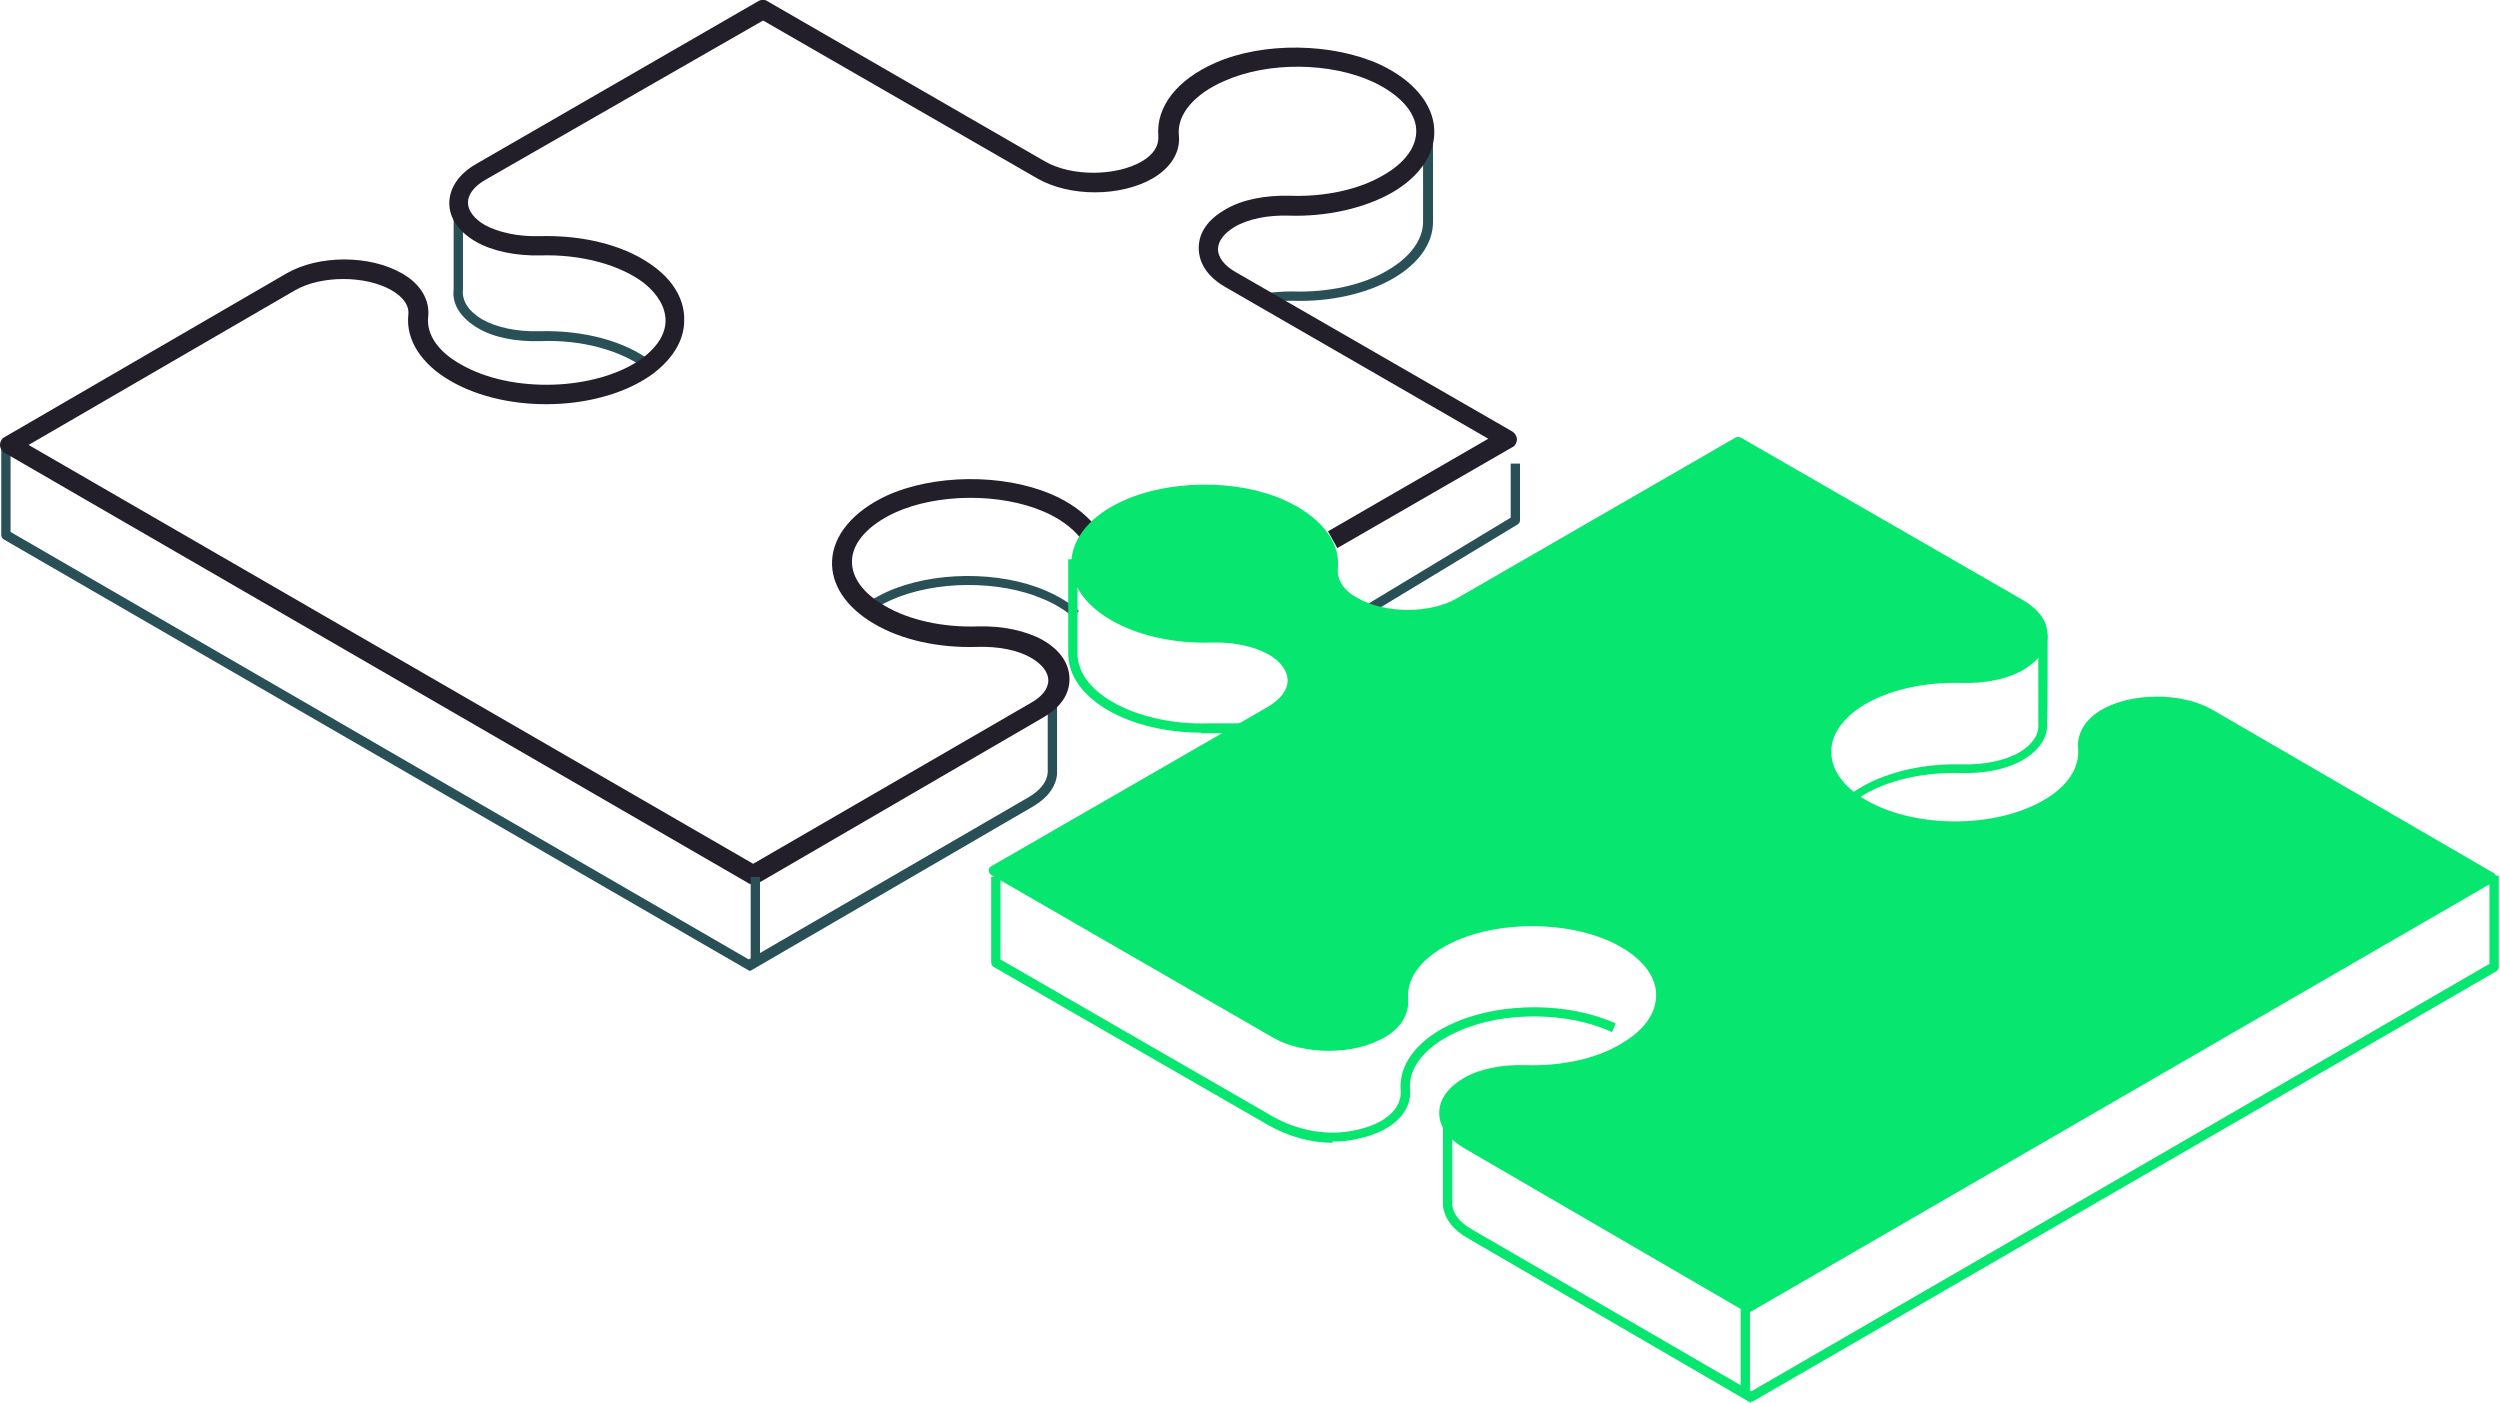 <?xml version="1.0" encoding="UTF-8"?>
<svg id="_レイヤー_1" data-name="レイヤー_1" xmlns="http://www.w3.org/2000/svg" version="1.1" viewBox="0 0 402.3 225.7">
  <!-- Generator: Adobe Illustrator 29.5.1, SVG Export Plug-In . SVG Version: 2.1.0 Build 141)  -->
  <defs>
    <style>
      .st0 {
        fill: #221e2a;
      }

      .st1 {
        fill: #285056;
      }

      .st2 {
        fill: #07e770;
      }
    </style>
  </defs>
  <g>
    <path class="st1" d="M120.6,156.1c-.1,0-.3,0-.4-.1L.6,86.8c-.2-.1-.4-.4-.4-.7v-14.7h1.5v14.2l118.8,68.8,45-26.1c1.9-1.1,3-2.5,3.1-4,0,0,0,0,0,0,0,0,0-.2,0-.3v-13.8h1.5v14.1c0,.1,0,.2,0,.3-.2,2-1.5,3.8-3.9,5.2l-45.4,26.4c-.1,0-.3.1-.4.1Z"/>
    <path class="st1" d="M203.7,48.7l-.2-1.5c1.6-.2,3-.3,4.4-.3,5.7.2,11.4-1,15.4-3.4,3.6-2.1,5.7-4.9,5.7-7.8,0-.7,0-3.2,0-14.5s.3-.8.8-.8c.5,0,.8.3.8.7v.3c0,0,0,.1,0,.2,0,2.3,0,13.9,0,14.1,0,3.5-2.3,6.7-6.4,9.1-4.3,2.5-10.2,3.8-16.2,3.6-1.3,0-2.6,0-4.1.3Z"/>
    <path class="st1" d="M220.9,98.5l-.8-1.3,23-13.9v-8.7h1.5v9.1c0,.3-.1.5-.4.7l-23.3,14.1Z"/>
    <path class="st1" d="M172.7,99.3c-1.3-1.1-2.9-2.1-4.8-2.9-7.2-3.1-17.5-3-24.6.2-1.3.6-2.4,1.2-3.4,2l-.9-1.2c1.1-.8,2.3-1.5,3.6-2.1,7.4-3.4,18.3-3.5,25.8-.2,2.1.9,3.8,2,5.2,3.2l-1,1.2Z"/>
    <path class="st1" d="M104.1,59.5c-4.1-3.1-10.5-4.9-17.2-4.6-3.9.1-7.5-.6-10-2.1-2.7-1.6-4.2-3.8-3.9-6.2v-13.8s1.5,0,1.5,0v13.8c-.2,1.8.9,3.5,3.1,4.8,2.3,1.3,5.6,2,9.2,1.9,7.1-.2,13.9,1.6,18.2,5l-.9,1.2Z"/>
    <path class="st0" d="M121.2,142.3c-.3,0-.5,0-.8-.2L.8,72.9c-.5-.3-.8-.8-.8-1.3s.3-1.1.8-1.3l45.3-26.3c5.2-3,13.4-3,18.6,0,3,1.7,4.5,4.3,4.2,7-.3,2.8,1.6,5.6,5.2,7.6,8.2,4.8,21.9,4.3,29.2-.9,2.4-1.8,3.8-3.9,3.8-6.1,0-2.1-1.2-4.2-3.4-6-3.9-3-10.2-4.7-16.7-4.5-4,.1-7.8-.7-10.4-2.2-2.8-1.6-4.3-3.8-4.3-6.2s1.5-4.7,4.3-6.3L122,.2c.5-.3,1.1-.3,1.5,0l44.7,25.8c4.2,2.4,11.3,2.4,15.5,0,1.9-1.1,2.8-2.5,2.7-4.1-.4-4.7,3-9.1,9.2-11.8,7.7-3.4,18.9-3.2,26.5.3,5.3,2.5,8.5,6.3,8.7,10.4.2,3.9-2.3,7.6-6.8,10.2-4.4,2.5-10.5,3.9-16.6,3.7-3.3-.1-6.5.5-8.7,1.8-1.7,1-2.7,2.3-2.7,3.6s1,2.6,2.7,3.6l44.6,25.7c.5.3.8.8.8,1.3s-.3,1.1-.8,1.3l-28.1,16.2-1.5-2.7,25.8-14.9-42.3-24.4c-2.8-1.6-4.3-3.8-4.3-6.3s1.5-4.6,4.3-6.2c2.7-1.6,6.4-2.3,10.4-2.2,5.6.2,11.1-1,15-3.3,3.5-2,5.4-4.6,5.3-7.3-.1-2.9-2.7-5.7-6.9-7.7-6.9-3.2-16.9-3.3-23.9-.2-4.9,2.1-7.7,5.4-7.4,8.7.3,2.8-1.3,5.3-4.2,7-5.2,3-13.4,3-18.6,0L122.8,3.3l-44.8,25.7c-1.7,1-2.7,2.3-2.7,3.6s1,2.6,2.7,3.6c2.2,1.2,5.4,1.9,8.8,1.8,7.4-.2,14.2,1.6,18.7,5.1,3,2.3,4.7,5.3,4.6,8.5,0,3.2-1.9,6.2-5.1,8.6-8.3,6-23.2,6.5-32.5,1.1-4.7-2.7-7.2-6.6-6.8-10.6.2-1.5-.8-2.9-2.7-4-4.2-2.4-11.3-2.4-15.5,0L4.6,71.6l116.6,67.4,44.7-25.9c1.8-1,2.8-2.3,2.8-3.6s-1-2.6-2.7-3.6c-2.2-1.3-5.3-1.9-8.7-1.8-6.2.2-12.2-1.1-16.6-3.7-4.5-2.6-7-6.3-6.8-10.2.2-4.1,3.4-7.9,8.7-10.4,7.6-3.5,18.7-3.6,26.5-.3,3.1,1.3,5.5,3.1,7.1,5.1l-2.4,1.9c-1.3-1.6-3.3-3.1-5.9-4.2-7-3-17.1-2.9-23.9.2-4.3,2-6.8,4.8-6.9,7.7-.1,2.7,1.8,5.3,5.3,7.3,3.9,2.3,9.4,3.5,15,3.3,4-.1,7.7.7,10.4,2.2,2.8,1.6,4.3,3.8,4.3,6.3s-1.5,4.6-4.3,6.2l-45.4,26.4c-.2.1-.5.2-.8.2Z"/>
  </g>
  <g>
    <g>
      <rect class="st1" x="120.8" y="141.1" width="1.5" height="13.9"/>
      <path class="st2" d="M281.9,225.7c-.1,0-.3,0-.4-.1l-45.4-26.4c-2.3-1.3-3.7-3.2-3.9-5.2v-.5s0-13.9,0-13.9h1.5v14.3c.1,1.4,1.2,2.8,3.1,3.9l45,26.1,118.8-68.8v-14.2h1.5v14.7c0,.3-.1.5-.4.7l-119.6,69.2c-.1,0-.3.1-.4.1Z"/>
      <path class="st2" d="M214.5,183.9c-3.6,0-7.2-1-10.5-2.9l-44.1-25.4c-.2-.1-.4-.4-.4-.7v-13.8h1.5v13.3l43.7,25.2c4.2,2.4,8.9,3.2,13.3,2.3,4.8-1,7.6-3.4,7.4-6.4-.4-4.3,2.9-8.5,8.8-11,7.6-3.3,18.4-3.2,25.8.2l-.6,1.4c-7-3.3-17.4-3.4-24.6-.2-5.3,2.3-8.2,5.8-7.9,9.4.3,2.9-1.8,6.6-8.6,8-1.3.3-2.6.4-3.9.4Z"/>
      <path class="st2" d="M193.3,117.9c-5.6,0-11-1.3-15-3.6-4.1-2.4-6.4-5.6-6.4-9.1v-15.2h1.5v15.2c0,2.9,2,5.7,5.7,7.8,4,2.3,9.7,3.6,15.4,3.4h5.2s0,1.6,0,1.6h-5.2c-.4,0-.8,0-1.2,0Z"/>
      <path class="st2" d="M298.4,129.2l-.9-1.2c4.3-3.3,11.1-5.2,18.2-5,3.6.1,6.9-.6,9.2-1.9,2.2-1.3,3.3-3,3.1-4.7,0,0,0-.1,0-.2,0-.6,0-8.7,0-14h1.5v7c0,4.1,0,6-.1,6.9h0c.3,2.3-1.1,4.6-3.9,6.2-2.6,1.5-6.1,2.2-10,2.1-6.7-.2-13.2,1.5-17.2,4.6Z"/>
      <g>
        <path class="st2" d="M160.1,140.2l44.6-25.7c4.7-2.7,4.7-7.1,0-9.8-2.5-1.5-6-2.1-9.5-2-5.7.2-11.5-1-15.8-3.5-8.6-5-8-13.3,1.8-17.8,7.2-3.3,17.8-3.4,25.2-.2,5.9,2.6,8.7,6.4,8.3,10.2-.2,2.1.9,4.1,3.5,5.6,4.7,2.7,12.3,2.7,17,0l4.5-2.6,40.2-23.2,45.5,26.2c4.7,2.7,4.7,7.1,0,9.8-2.5,1.5-6,2.1-9.6,2-6.6-.2-13.3,1.4-17.7,4.8-5.6,4.3-5.4,10.4.4,14.5,7.8,5.7,22.2,6,30.8,1,4.3-2.5,6.3-5.9,6-9.1-.2-2,1-4.1,3.5-5.5,4.7-2.7,12.3-2.7,17,0l45.3,26.3-119.6,69.2-45.4-26.4c-4.7-2.7-4.7-7.1,0-9.8,2.5-1.5,6-2.1,9.5-2,5.7.2,11.5-1,15.8-3.5,8.6-5,8-13.3-1.8-17.8-7.2-3.3-17.8-3.4-25.2-.2-5.9,2.6-8.7,6.4-8.3,10.2.2,2.1-.9,4.1-3.5,5.6-4.7,2.7-12.3,2.7-17,0l-45.4-26.2Z"/>
        <path class="st2" d="M281.3,211.2c-.1,0-.3,0-.4-.1l-45.4-26.4c-2.5-1.5-3.9-3.4-3.9-5.6s1.4-4.1,3.9-5.6c2.6-1.5,6.1-2.2,9.9-2.1,5.8.2,11.4-1,15.4-3.4,3.8-2.2,5.8-5,5.7-8.1-.1-3.2-2.8-6.3-7.4-8.4-7-3.2-17.4-3.3-24.6-.2-5.3,2.3-8.2,5.8-7.9,9.4.2,2.5-1.2,4.8-3.9,6.3-4.9,2.8-12.9,2.8-17.8,0l-45.4-26.2c-.2-.1-.4-.4-.4-.7s.1-.5.4-.7l44.6-25.7c2-1.2,3.1-2.7,3.1-4.2s-1.1-3.1-3.1-4.2c-2.3-1.3-5.6-2-9.1-1.9-6,.2-11.9-1.1-16.2-3.6-4.3-2.5-6.6-5.9-6.4-9.5.2-3.8,3.2-7.4,8.3-9.7,7.4-3.4,18.3-3.5,25.8-.2,5.9,2.6,9.2,6.7,8.8,11-.2,1.9.9,3.6,3.1,4.8,4.5,2.6,11.8,2.6,16.2,0l44.7-25.8c.2-.1.5-.1.8,0l45.5,26.2c2.5,1.5,3.9,3.4,3.9,5.6s-1.4,4.1-3.9,5.6c-2.6,1.5-6.1,2.2-10,2.1-6.7-.2-13.2,1.5-17.2,4.6-2.4,1.9-3.8,4.2-3.7,6.6,0,2.4,1.5,4.8,4.1,6.7,7.5,5.4,21.5,5.9,30,1,3.9-2.2,5.9-5.3,5.6-8.4-.2-2.4,1.2-4.7,3.8-6.2,4.9-2.8,12.9-2.8,17.8,0l45.3,26.3c.2.1.4.4.4.7s-.1.5-.4.7l-119.6,69.2c-.1,0-.3.1-.4.1ZM244.6,173c-3.2,0-6.2.7-8.4,1.9-2,1.2-3.1,2.7-3.1,4.2s1.1,3.1,3.1,4.2l45.1,26.1,118.1-68.3-44.2-25.6c-4.5-2.6-11.8-2.6-16.2,0-2.2,1.3-3.3,2.9-3.1,4.8.4,3.7-2,7.3-6.4,9.9-8.9,5.2-23.7,4.7-31.7-1.1-3-2.2-4.7-5-4.8-7.9,0-2.9,1.5-5.6,4.3-7.8,4.3-3.3,11.1-5.2,18.2-5,3.6.1,6.9-.6,9.2-1.9,2-1.2,3.1-2.7,3.1-4.2s-1.1-3.1-3.1-4.2l-45.1-25.9-44.3,25.6c-4.9,2.8-12.9,2.8-17.8,0-2.7-1.5-4.1-3.8-3.9-6.3.3-3.6-2.6-7.2-7.9-9.4-7.2-3.1-17.5-3-24.6.2-4.5,2.1-7.2,5.1-7.4,8.4-.1,3,1.9,5.9,5.7,8.1,4,2.3,9.7,3.6,15.4,3.4,3.8-.1,7.4.6,9.9,2.1,2.5,1.5,3.9,3.4,3.9,5.6s-1.4,4.1-3.9,5.6l-43.4,25.1,44.3,25.6c4.5,2.6,11.8,2.6,16.2,0,2.2-1.2,3.3-3,3.1-4.8-.4-4.3,2.9-8.5,8.8-11,7.6-3.3,18.4-3.2,25.8.2,5.1,2.3,8.1,5.9,8.3,9.7.2,3.6-2.1,7-6.4,9.5-4.3,2.5-10.2,3.8-16.2,3.6-.3,0-.5,0-.8,0Z"/>
      </g>
    </g>
    <rect class="st2" x="280.1" y="210.7" width="1.5" height="13.9"/>
  </g>
</svg>